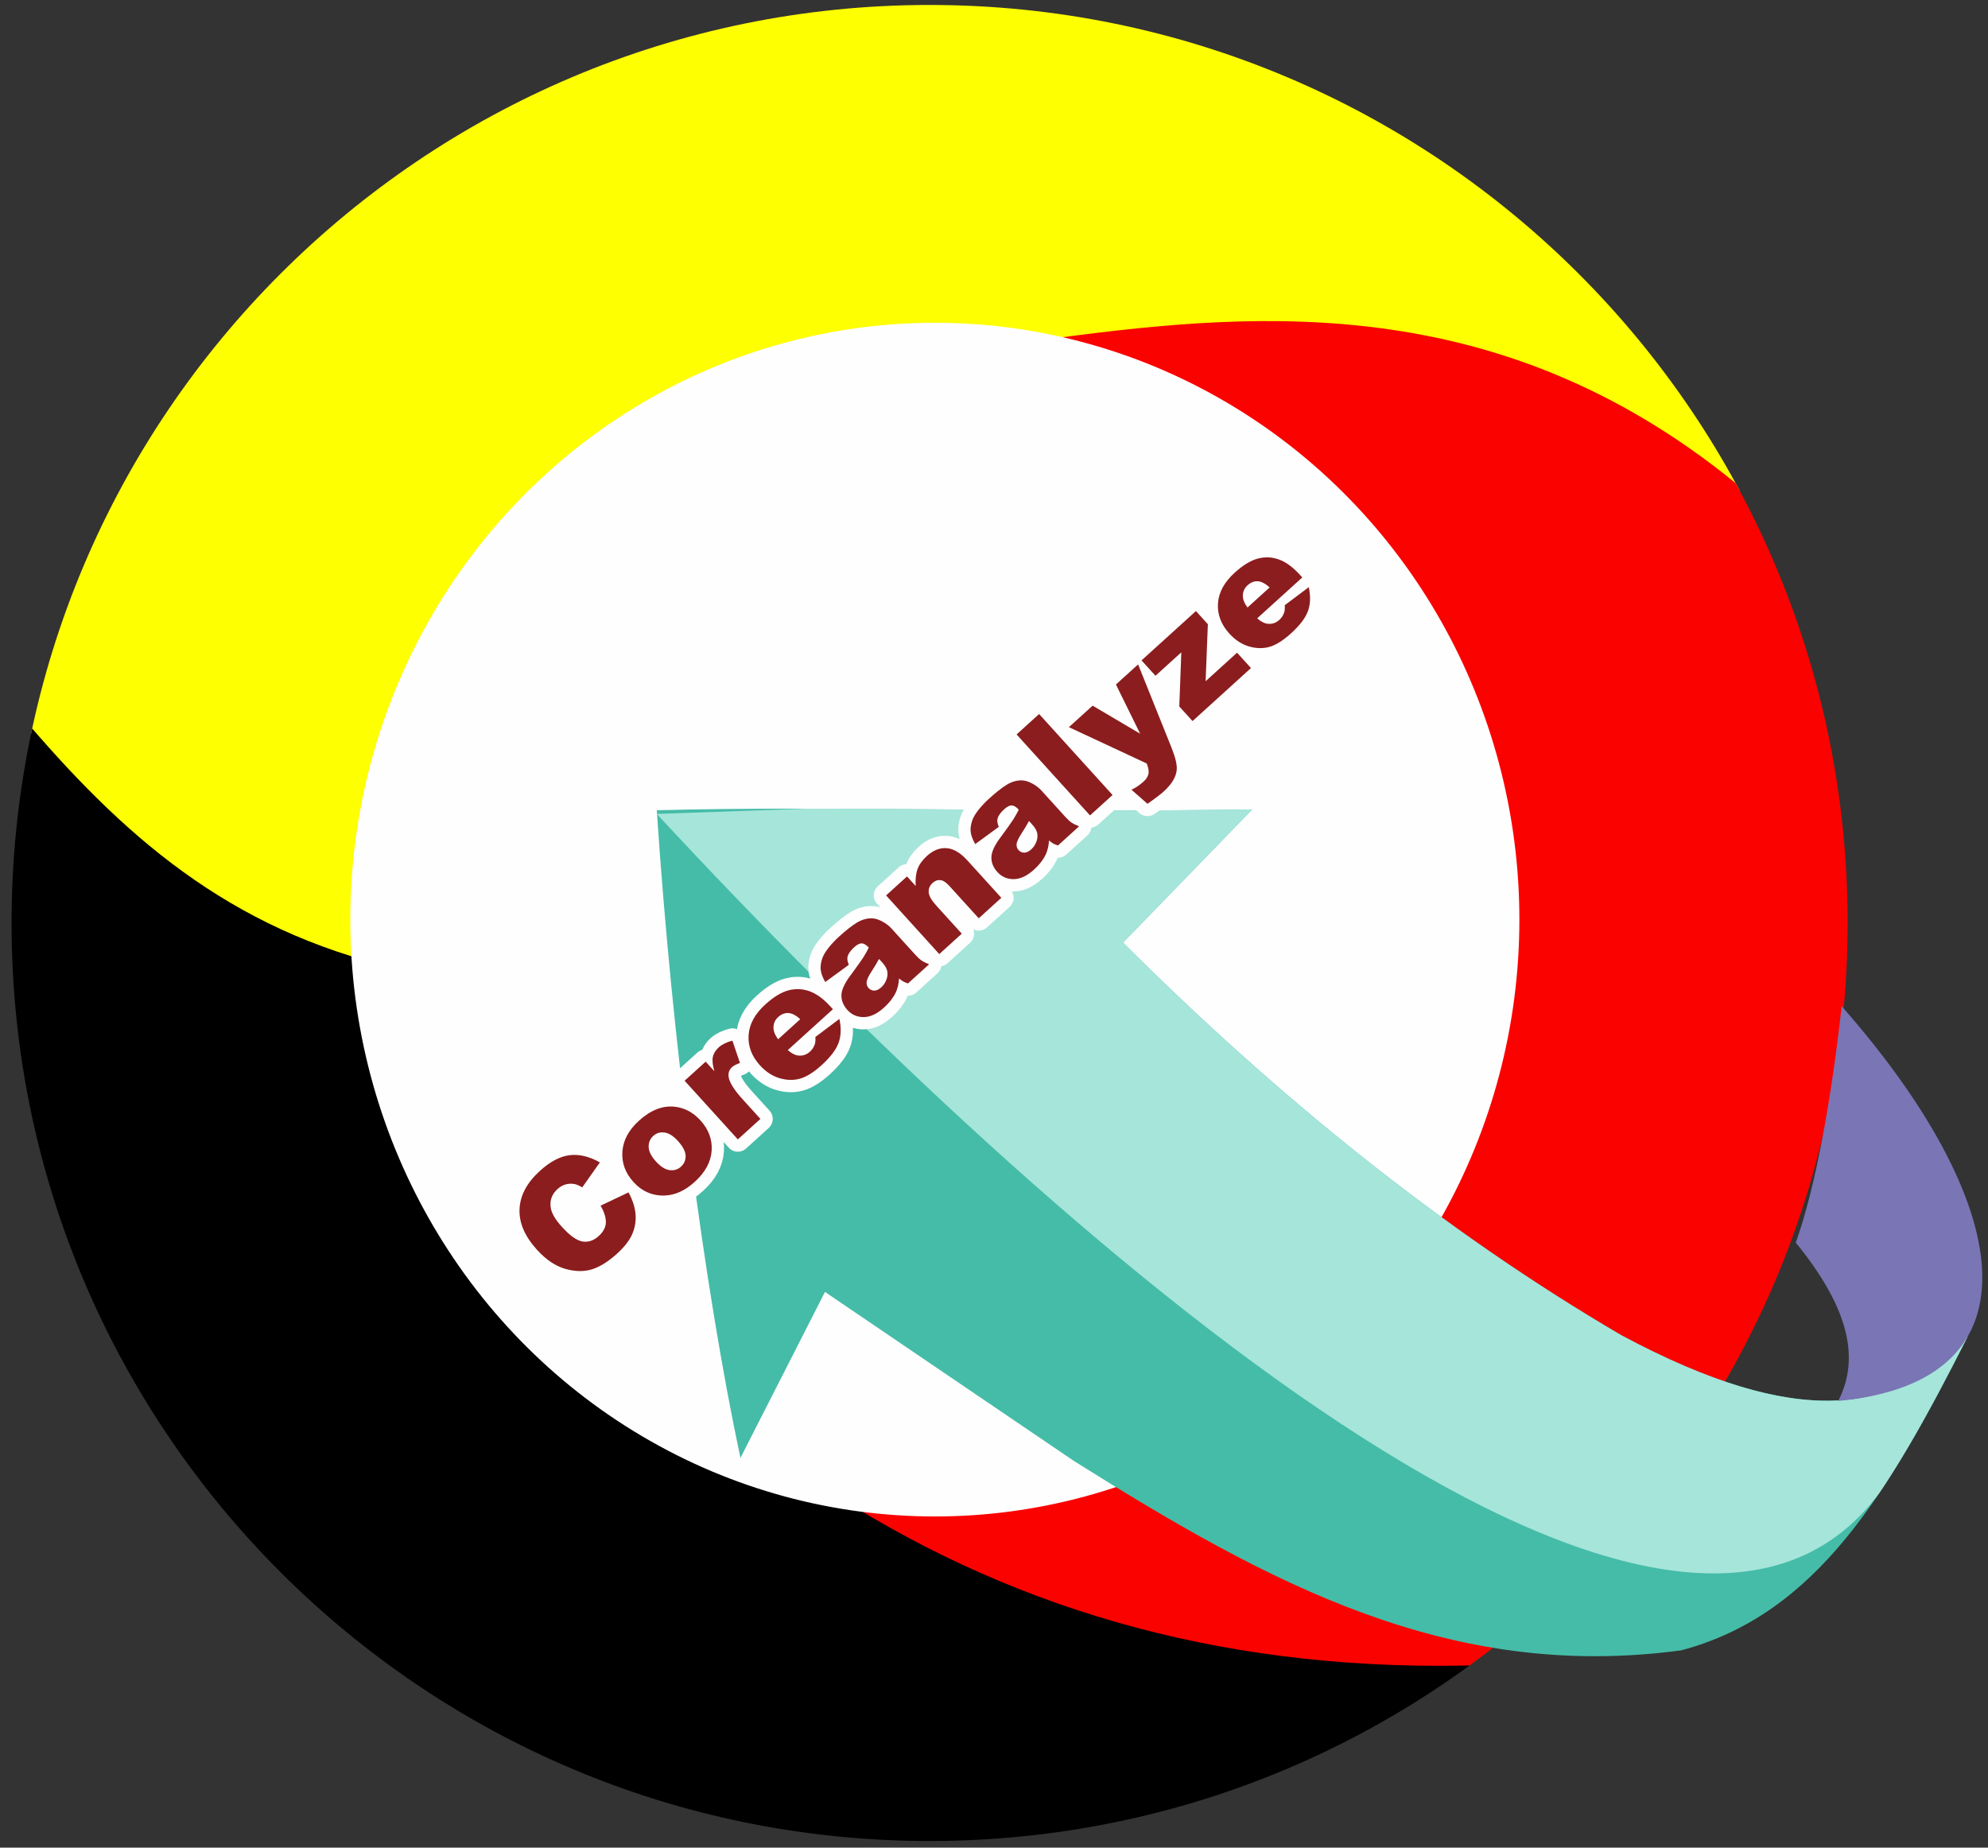 <?xml version="1.0" encoding="UTF-8"?>
<!DOCTYPE svg PUBLIC "-//W3C//DTD SVG 1.1//EN" "http://www.w3.org/Graphics/SVG/1.1/DTD/svg11.dtd">
<!-- Creator: CorelDRAW -->
<svg xmlns="http://www.w3.org/2000/svg" xml:space="preserve" width="10.2in" height="9.48in" style="shape-rendering:geometricPrecision; text-rendering:geometricPrecision; image-rendering:optimizeQuality; fill-rule:evenodd; clip-rule:evenodd"
viewBox="0 0 1.02e+006 948000"
 xmlns:xlink="http://www.w3.org/1999/xlink">
 <rect x="0" y="0" width="1.02e+006" height="948000" fill="#333333" stroke="none"/>
 <defs>
  <style type="text/css">
   <![CDATA[
    .str0 {stroke:#FEFEFE;stroke-width:694.488}
    .str1 {stroke:#FEFEFE;stroke-width:12615.7;stroke-linecap:round;stroke-linejoin:round}
    .fil4 {fill:none}
    .fil8 {fill:none;fill-rule:nonzero}
    .fil7 {fill:#7A75B5}
    .fil3 {fill:#FEFEFE}
    .fil2 {fill:black}
    .fil5 {fill:#45BCA8}
    .fil6 {fill:#A6E5DA}
    .fil1 {fill:#FA0200}
    .fil0 {fill:#FEFF00}
    .fil9 {fill:#8B1D1E;fill-rule:nonzero}
   ]]>
  </style>
    <clipPath id="id0">
     <path d="M476957 2541.73c260143,0 471030,210887 471030,471030 0,260142 -210886,471029 -471030,471029 -260142,0 -471029,-210887 -471029,-471029 0,-260143 210887,-471030 471029,-471030z"/>
    </clipPath>
     <clipPath id="id1">
      <path d="M551013 749617c100344,63037.8 192824,113170 311574,97164.2 69511,-18488.2 106137,-80414.6 147011,-161054 -36840.2,39952 -86898,48037.4 -177747,-636.22 -91903.9,-53787.4 -176381,-122430 -255669,-201446l66292.1 -68341.3c-104420,1780.31 -217909,-1941.73 -305494,429.134 7788.58,117548 24316.5,245120 42933.5,332304l43367.7 -85152.8 127732 86733.9z"/>
     </clipPath>
 </defs>
 <g id="Layer_x0020_1">
  <g id="_6388720">
   <g>
   </g>
   <g style="clip-path:url(#id0)">
    <g id="_6387232">
     <g>
      <path id="_6387784" class="fil0" d="M896230 252631l-333211 -74021.3c-173077,-53206.7 -370696,85720.9 -358919,318431 -80982.7,-7554.33 -147463,-47381.9 -194246,-131046 98829.5,-437846 693119,-506240 886376,-113363z"/>
      <path id="_6387616" class="fil1" d="M542918 173310c338680,76078.3 293472,646596 -112750,594747 82749.6,59606.3 210524,99558.7 332805,86216.1 171360,-140389 249368,-377741 133256,-601641 -122230,-103144 -247929,-93261.8 -353311,-79321.7z"/>
      <path id="_6387448" class="fil2" d="M9853.54 365994c52177.2,61764.2 106855,111077 194246,131046 12707.1,144048 85133.5,236899 226069,271017 93671.7,59369.7 203089,90790.9 332804,86213.8 -379278,266418 -817472,-26413 -753118,-488277z"/>
     </g>
     <ellipse id="_6387328" class="fil3 str0" cx="479653" cy="471846" rx="299562" ry="305893"/>
    </g>
   </g>
   <path class="fil4" d="M476957 2541.73c260143,0 471030,210887 471030,471030 0,260142 -210886,471029 -471030,471029 -260142,0 -471029,-210887 -471029,-471029 0,-260143 210887,-471030 471029,-471030z"/>
   <g id="_6388792">
    <path id="_6389104" class="fil5" d="M551013 749617c100344,63037.8 192824,113170 311574,97164.2 69511,-18488.2 106137,-80414.6 147011,-161054 -36840.2,39952 -86898,48037.4 -177747,-636.22 -91903.9,-53787.4 -176381,-122430 -255669,-201446l66292.1 -68341.3c-104420,1780.31 -217909,-1941.73 -305494,429.134 7788.58,117548 24316.5,245120 42933.5,332304l43367.7 -85152.8 127732 86733.9z"/>
    <g style="clip-path:url(#id1)">
     <g>
      <path id="_63863201" class="fil6" d="M336984 417620l1.0518e+006 -36933.1 -2882.28 238479 -421247 146299c-107646,147437 -421226,-124972 -627670,-347845z"/>
     </g>
    </g>
    <path class="fil4" d="M551013 749617c100344,63037.8 192824,113170 311574,97164.2 69511,-18488.2 106137,-80414.6 147011,-161054 -36840.2,39952 -86898,48037.4 -177747,-636.22 -91903.9,-53787.4 -176381,-122430 -255669,-201446l66292.1 -68341.3c-104420,1780.31 -217909,-1941.73 -305494,429.134 7788.58,117548 24316.5,245120 42933.5,332304l43367.7 -85152.8 127732 86733.9z"/>
    <path id="_6388936" class="fil7" d="M944920 516289c87473.6,99283.1 105188,192529 -1738.19,202508 11816.5,-23079.5 4133.46,-49352 -21812.6,-81236.2 10171.3,-28192.9 18262.2,-73641.3 23550.8,-121272z"/>
    <g>
     <path id="_6388672" class="fil8 str1" d="M308135 618621l14336.6 -6812.6c2102.76,3841.34 3305.51,7559.45 3607.87,11153.5 288.976,3581.1 -283.071,7012.2 -1716.14,10281.5 -1419.69,3255.91 -4001.97,6568.9 -7722.05,9953.15 -4521.26,4096.85 -8797.64,6784.65 -12855.5,8063.39 -4058.27,1291.34 -8616.14,1221.26 -13701.2,-198.031 -5071.26,-1431.89 -9947.64,-4717.72 -14627.6,-9870.08 -6236.22,-6886.61 -9206.3,-13829.9 -8897.64,-20828.7 296.063,-7012.6 3801.97,-13559.1 10491.7,-19626.8 5231.5,-4745.28 10304.7,-7414.57 15219.7,-8021.26 4915.35,-593.701 10079.9,643.307 15519.3,3697.64l-9048.03 12804.7c-1548.43,-898.425 -2811.42,-1455.91 -3776.77,-1645.28 -1604.33,-324.803 -3172.05,-283.071 -4690.16,124.803 -1518.11,420.472 -2921.26,1207.87 -4209.06,2374.8 -2904.72,2631.89 -4075.98,5824.02 -3500.39,9576.77 411.811,2798.43 2296.85,6063.39 5680.71,9783.46 4174.41,4612.99 7749.61,7132.28 10698.4,7583.07 2949.21,438.189 5685.43,-496.85 8222.05,-2791.73 2444.88,-2229.92 3675.98,-4598.82 3693.31,-7119.69 3.543,-2520.87 -904.331,-5348.43 -2725.2,-8482.68z"/>
    </g>
    <g>
     <path id="_63886721" class="fil8 str1" d="M324980 606432c-4161.42,-4600 -6046.46,-9785.43 -5641.34,-15569.3 405.118,-5783.46 3236.22,-11067.3 8506.69,-15852 6033.07,-5470.87 12162.2,-7846.06 18414.2,-7150.39 5025.2,570.079 9411.02,2911.81 13144.9,7038.58 4200.39,4626.77 6111.42,9812.2 5720.08,15556.7 -391.732,5744.88 -3288.58,11067.7 -8716.54,15981.1 -4837.01,4395.28 -9855.51,6712.2 -15068.9,6964.17 -6428.74,283.071 -11886.2,-2040.16 -16359.1,-6968.9zm11540.2 -10515c2437.4,2681.5 4778.74,4173.62 7036.22,4463.39 2244.88,302.362 4194.88,-285.433 5837.8,-1776.38 1669.29,-1516.93 2452.36,-3379.53 2376.77,-5613.39 -89.764,-2234.65 -1391.73,-4751.57 -3933.07,-7550.79 -2359.45,-2602.36 -4661.81,-4054.72 -6893.31,-4357.48 -2231.5,-302.362 -4142.52,272.441 -5732.68,1711.42 -1682.28,1529.92 -2479.13,3431.89 -2403.54,5718.11 75.984,2286.61 1313.39,4750.39 3711.81,7405.12z"/>
    </g>
    <g>
     <path id="_638867212" class="fil8 str1" d="M351260 554514l10803.9 -9788.58 4472.83 4928.74c-906.693,-3075.98 -1164.17,-5520.08 -786.22,-7320.08 377.953,-1812.99 1381.89,-3451.97 2998.43,-4930.31 1708.66,-1529.92 4041.34,-2689.37 7025.2,-3466.14l3892.91 11456.3c-1885.43,666.142 -3209.84,1362.6 -4011.42,2075.2 -1511.42,1374.41 -2110.63,3055.51 -1810.63,5056.3 398.819,2837.01 2788.98,6667.32 7158.27,11490.9l9153.54 10081.1 -11592.5 10514.6 -27304.3 -30098z"/>
    </g>
    <g>
     <path id="_6388672123" class="fil8 str1" d="M427342 517813l-23131.9 20977.6c1895.67,1671.65 3639.76,2585.04 5258.27,2778.74 2296.85,290.157 4338.98,-375.591 6139.76,-2008.66 1130.31,-1024.41 1948.82,-2286.22 2455.12,-3771.65 306.693,-925.591 393.701,-2165.75 299.606,-3733.86l12315.4 -9255.51c1000.79,4604.72 868.504,8666.14 -396.457,12210.2 -1264.96,3544.49 -4190.94,7390.94 -8791.34,11565.7 -3982.28,3604.33 -7629.13,5890.94 -10927.2,6848.43 -3311.02,944.094 -6824.41,881.102 -10539.8,-201.969 -3728.35,-1096.46 -7083.46,-3287.8 -10091.3,-6586.61 -4265.75,-4705.51 -6215.75,-9878.35 -5837.8,-15531.5 377.953,-5640.55 3221.65,-10872 8531.89,-15682.3 4297.64,-3915.35 8298.43,-6343.7 11975.2,-7298.43 3676.77,-954.724 7281.1,-799.606 10838.2,504.724 3544.09,1290.94 7118.5,3914.57 10722.8,7884.25l1179.53 1300.79zm-16741.3 5124.02c-2259.06,-2026.38 -4302.36,-3085.43 -6156.69,-3163.39 -1841.34,-77.953 -3557.09,602.756 -5147.24,2042.13 -1827.17,1659.06 -2637.8,3717.72 -2406.3,6161.81 119.685,1542.13 904.724,3298.03 2341.34,5266.54l11368.9 -10307.1z"/>
    </g>
    <g>
     <path id="_63886721234" class="fil8 str1" d="M435516 495031l-12090.6 8839.37c-1329.53,-2295.28 -2099.21,-4364.17 -2322.05,-6181.1 -222.441,-1817.32 38.976,-3801.18 785.039,-5951.18 520.079,-1538.19 1563.78,-3307.09 3118.5,-5308.27 1568.11,-2000.79 3423.62,-3987.01 5579.13,-5931.5 3456.69,-3137.4 6411.02,-5468.5 8851.18,-6980.31 2453.15,-1511.81 4940.16,-2291.73 7448.43,-2339.76 1750.39,-40.551 3614.96,468.898 5606.69,1514.17 1977.95,1045.67 3602.36,2271.26 4885.83,3690.55l12057.5 13287.8c1296.46,1420.08 2387.01,2446.06 3296.85,3092.52 909.843,632.677 2224.8,1307.87 3970.47,1999.21l-10829.9 9827.17c-1134.25,-386.614 -1954.72,-718.504 -2462.2,-1009.06 -494.488,-277.559 -1209.45,-792.126 -2131.89,-1542.91 -188.976,2820.08 -753.543,5219.69 -1681.5,7198.82 -1285.43,2681.89 -3275.2,5254.72 -5982.68,7705.12 -3588.19,3254.33 -7060.63,4889.76 -10430.7,4918.9 -3370.47,29.134 -6157.48,-1178.35 -8374.41,-3622.83 -2074.41,-2287.01 -3102.36,-4775.98 -3097.24,-7466.93 5.118,-2677.56 1477.56,-6024.41 4443.7,-10014.2 3533.07,-4796.06 5788.58,-7955.12 6752.36,-9463.78 977.165,-1521.26 1915.75,-3212.99 2842.91,-5074.8 -1296.85,-1419.29 -2480.31,-2146.06 -3577.17,-2179.53 -1110.63,-33.465 -2394.88,611.024 -3866.93,1946.06 -1892.52,1711.81 -3026.77,3310.63 -3428.74,4770.87 -307.874,1134.25 -95.669,2559.45 637.402,4275.59zm15498.8 -3003.54c-1071.65,2004.33 -2273.62,4007.48 -3593.31,5997.24 -1782.28,2744.09 -2709.84,4710.24 -2783.07,5885.04 -73.228,1201.18 246.457,2196.46 972.441,2998.03 816.535,906.693 1806.3,1357.87 2955.51,1365.35 1162.99,-5.118 2355.12,-558.661 3577.56,-1673.62 1287.8,-1166.54 2198.82,-2558.27 2745.28,-4187.4 533.465,-1629.13 635.039,-3091.34 278.346,-4412.99 -356.693,-1321.65 -1183.46,-2698.82 -2479.92,-4131.89l-1672.83 -1839.76z"/>
    </g>
    <g>
     <path id="_638867212345" class="fil8 str1" d="M454631 459431l10738.2 -9736.61 4446.46 4902.36c-211.024,-3462.99 109.055,-6373.23 974.016,-8718.9 864.961,-2345.28 2474.02,-4593.7 4839.37,-6733.07 3194.09,-2904.33 6559.84,-4213.78 10085,-3954.72 3524.8,259.055 7089.76,2373.23 10680.7,6342.52l17360.2 19123.2 -11592.1 10515 -15013.4 -16547.6c-1711.42,-1892.52 -3272.05,-2908.66 -4694.49,-3062.2 -1410.24,-140.157 -2745.67,360.236 -4007.48,1501.18 -1393.31,1270.47 -2057.09,2833.86 -1964.96,4675.98 91.732,1842.13 1382.68,4137.01 3871.65,6870.87l13107.9 14457.5 -11539.8 10462.6 -27291.3 -30098z"/>
    </g>
    <g>
     <path id="_6388672123456" class="fil8 str1" d="M512460 424252l-12090.6 8839.37c-1329.53,-2295.28 -2099.21,-4364.17 -2322.05,-6181.1 -222.441,-1817.32 38.976,-3801.18 785.039,-5951.18 520.079,-1538.19 1563.78,-3307.09 3118.5,-5308.27 1568.11,-2000.79 3423.62,-3987.01 5579.13,-5931.5 3456.69,-3137.4 6411.02,-5468.5 8851.18,-6980.31 2453.15,-1511.81 4940.16,-2291.73 7448.43,-2339.76 1750.39,-40.551 3614.96,468.898 5606.69,1514.17 1977.95,1045.67 3602.36,2271.26 4885.83,3690.55l12057.5 13287.8c1296.46,1420.08 2387.01,2446.06 3296.85,3092.52 909.843,632.677 2224.8,1307.87 3970.47,1999.21l-10829.9 9827.17c-1134.25,-386.614 -1954.72,-718.504 -2462.2,-1009.06 -494.488,-277.559 -1209.45,-792.126 -2131.89,-1542.91 -188.976,2820.08 -753.543,5219.69 -1681.5,7198.82 -1285.43,2681.89 -3275.2,5254.72 -5982.68,7705.12 -3588.19,3254.33 -7060.63,4889.76 -10430.7,4918.9 -3370.47,29.134 -6157.48,-1178.35 -8374.41,-3622.83 -2074.41,-2287.01 -3102.36,-4775.98 -3097.24,-7466.93 5.118,-2677.56 1477.56,-6024.41 4443.7,-10014.2 3533.07,-4796.06 5788.58,-7955.12 6752.36,-9463.78 977.165,-1521.26 1915.75,-3212.99 2842.91,-5074.8 -1296.85,-1419.29 -2480.31,-2146.06 -3577.17,-2179.53 -1110.63,-33.465 -2394.88,611.024 -3866.93,1946.06 -1892.52,1711.81 -3026.77,3310.63 -3428.74,4770.87 -307.874,1134.25 -95.669,2559.45 637.402,4275.59zm15498.8 -3003.54c-1071.65,2004.33 -2273.62,4007.48 -3593.31,5997.24 -1782.28,2744.09 -2709.84,4710.24 -2783.07,5885.04 -73.228,1201.18 246.457,2196.46 972.441,2998.03 816.535,906.693 1806.3,1357.87 2955.51,1365.35 1162.99,-5.118 2355.12,-558.661 3577.56,-1673.62 1287.8,-1166.54 2198.82,-2558.27 2745.28,-4187.4 533.465,-1629.13 635.039,-3091.34 278.346,-4412.99 -356.693,-1321.65 -1183.46,-2698.82 -2479.92,-4131.89l-1672.83 -1839.76z"/>
    </g>
    <g>
     <polygon id="_63886721234567" class="fil8 str1" points="521585,376841 533138,366353 570827,407899 559261,418387 "/>
    </g>
    <g>
     <path id="_638867212345678" class="fil8 str1" d="M548421 373107l12183.9 -11046.1 24380.7 14403.5 -12420.5 -25255.5 11368.9 -10307.1 17250.4 42987.4c1951.97,4898.82 2814.96,8627.17 2562.2,11198.8 -351.181,3628.74 -2583.46,7310.24 -6684.65,11031.5 -1668.9,1503.54 -4439.37,3614.17 -8324.02,6304.33l-8206.3 -7226.77c2135.83,-978.346 4235.43,-2387.8 6272.83,-4242.13 1353.54,-1231.1 2172.44,-2544.88 2456.3,-3927.56 270.472,-1383.07 -31.102,-3148.43 -904.724,-5283.46l-39935 -18637z"/>
    </g>
    <g>
     <polygon id="_6388672123456789" class="fil8 str1" points="585691,338843 613607,313523 619726,320278 618574,349530 634700,334892 641844,342778 611865,369979 605071,362487 606109,334698 592847,346729 "/>
    </g>
    <g>
     <path id="_638867212345678910" class="fil8 str1" d="M668172 296278l-23131.9 20977.6c1895.67,1671.65 3639.76,2585.04 5258.27,2778.74 2296.85,290.157 4338.98,-375.591 6139.76,-2008.66 1130.31,-1024.41 1948.82,-2286.22 2455.12,-3771.65 306.693,-925.591 393.701,-2165.75 299.606,-3733.86l12315.4 -9255.51c1000.79,4604.72 868.504,8666.14 -396.457,12210.2 -1264.96,3544.49 -4190.94,7390.94 -8791.34,11565.7 -3982.28,3604.33 -7629.13,5890.94 -10927.2,6848.43 -3311.02,944.094 -6824.41,881.102 -10539.8,-201.969 -3728.35,-1096.46 -7083.46,-3287.8 -10091.3,-6586.61 -4265.75,-4705.51 -6215.75,-9878.35 -5837.8,-15531.5 377.953,-5640.55 3221.65,-10872 8531.89,-15682.3 4297.64,-3915.35 8298.43,-6343.7 11975.2,-7298.43 3676.77,-954.724 7281.1,-799.606 10838.2,504.724 3544.09,1290.94 7118.5,3914.57 10722.8,7884.25l1179.53 1300.79zm-16741.3 5124.02c-2259.06,-2026.38 -4302.36,-3085.43 -6156.69,-3163.39 -1841.34,-77.953 -3557.09,602.756 -5147.24,2042.13 -1827.17,1659.06 -2637.8,3717.72 -2406.3,6161.81 119.685,1542.13 904.724,3298.03 2341.34,5266.54l11368.9 -10307.1z"/>
    </g>
    <path id="_63886721234567891011" class="fil9" d="M308135 618621l14336.6 -6812.6c2102.76,3841.34 3305.51,7559.45 3607.87,11153.5 288.976,3581.1 -283.071,7012.2 -1716.14,10281.5 -1419.69,3255.91 -4001.97,6568.9 -7722.05,9953.15 -4521.26,4096.85 -8797.64,6784.65 -12855.5,8063.39 -4058.27,1291.34 -8616.14,1221.26 -13701.2,-198.031 -5071.26,-1431.89 -9947.64,-4717.72 -14627.6,-9870.08 -6236.22,-6886.61 -9206.3,-13829.9 -8897.64,-20828.7 296.063,-7012.6 3801.97,-13559.1 10491.7,-19626.8 5231.5,-4745.28 10304.7,-7414.57 15219.7,-8021.26 4915.35,-593.701 10079.9,643.307 15519.3,3697.64l-9048.03 12804.7c-1548.43,-898.425 -2811.42,-1455.91 -3776.77,-1645.28 -1604.33,-324.803 -3172.05,-283.071 -4690.16,124.803 -1518.11,420.472 -2921.26,1207.87 -4209.06,2374.8 -2904.72,2631.89 -4075.98,5824.02 -3500.39,9576.77 411.811,2798.43 2296.85,6063.39 5680.71,9783.46 4174.41,4612.99 7749.61,7132.28 10698.4,7583.07 2949.21,438.189 5685.43,-496.85 8222.05,-2791.73 2444.88,-2229.92 3675.98,-4598.82 3693.31,-7119.69 3.543,-2520.87 -904.331,-5348.43 -2725.2,-8482.68z"/>
    <path id="_6388672123456789101112" class="fil9" d="M324980 606432c-4161.42,-4600 -6046.46,-9785.43 -5641.34,-15569.3 405.118,-5783.46 3236.22,-11067.3 8506.69,-15852 6033.07,-5470.87 12162.2,-7846.06 18414.2,-7150.39 5025.2,570.079 9411.02,2911.81 13144.9,7038.58 4200.39,4626.77 6111.42,9812.2 5720.08,15556.7 -391.732,5744.88 -3288.58,11067.7 -8716.54,15981.1 -4837.01,4395.28 -9855.51,6712.2 -15068.9,6964.17 -6428.74,283.071 -11886.2,-2040.16 -16359.1,-6968.9zm11540.2 -10515c2437.4,2681.5 4778.74,4173.62 7036.22,4463.39 2244.88,302.362 4194.88,-285.433 5837.8,-1776.38 1669.29,-1516.93 2452.36,-3379.53 2376.77,-5613.39 -89.764,-2234.65 -1391.73,-4751.57 -3933.07,-7550.79 -2359.45,-2602.36 -4661.81,-4054.72 -6893.31,-4357.48 -2231.5,-302.362 -4142.52,272.441 -5732.68,1711.42 -1682.28,1529.92 -2479.13,3431.89 -2403.54,5718.11 75.984,2286.61 1313.39,4750.39 3711.81,7405.12z"/>
    <path id="_638867212345678910111213" class="fil9" d="M351260 554514l10803.9 -9788.58 4472.83 4928.74c-906.693,-3075.98 -1164.17,-5520.08 -786.22,-7320.08 377.953,-1812.99 1381.89,-3451.97 2998.43,-4930.31 1708.66,-1529.92 4041.34,-2689.37 7025.2,-3466.14l3892.91 11456.3c-1885.43,666.142 -3209.84,1362.6 -4011.42,2075.2 -1511.42,1374.41 -2110.63,3055.51 -1810.63,5056.3 398.819,2837.01 2788.98,6667.32 7158.27,11490.9l9153.54 10081.1 -11592.5 10514.6 -27304.3 -30098z"/>
    <path id="_63886721234567891011121314" class="fil9" d="M427342 517813l-23131.9 20977.6c1895.67,1671.65 3639.76,2585.04 5258.27,2778.74 2296.85,290.157 4338.98,-375.591 6139.76,-2008.66 1130.31,-1024.41 1948.82,-2286.22 2455.12,-3771.65 306.693,-925.591 393.701,-2165.75 299.606,-3733.86l12315.4 -9255.51c1000.79,4604.72 868.504,8666.14 -396.457,12210.2 -1264.96,3544.49 -4190.94,7390.94 -8791.34,11565.7 -3982.28,3604.33 -7629.13,5890.94 -10927.2,6848.43 -3311.02,944.094 -6824.41,881.102 -10539.8,-201.969 -3728.35,-1096.46 -7083.46,-3287.8 -10091.3,-6586.61 -4265.75,-4705.51 -6215.75,-9878.35 -5837.8,-15531.5 377.953,-5640.55 3221.65,-10872 8531.89,-15682.3 4297.64,-3915.35 8298.43,-6343.7 11975.2,-7298.43 3676.77,-954.724 7281.1,-799.606 10838.2,504.724 3544.09,1290.94 7118.5,3914.57 10722.8,7884.25l1179.53 1300.79zm-16741.3 5124.02c-2259.06,-2026.38 -4302.36,-3085.43 -6156.69,-3163.39 -1841.34,-77.953 -3557.09,602.756 -5147.24,2042.13 -1827.17,1659.06 -2637.8,3717.72 -2406.3,6161.81 119.685,1542.13 904.724,3298.03 2341.34,5266.54l11368.9 -10307.1z"/>
    <path id="_6388672123456789101112131415" class="fil9" d="M435516 495031l-12090.6 8839.37c-1329.53,-2295.28 -2099.21,-4364.17 -2322.05,-6181.1 -222.441,-1817.32 38.976,-3801.18 785.039,-5951.18 520.079,-1538.19 1563.78,-3307.09 3118.5,-5308.27 1568.11,-2000.79 3423.62,-3987.01 5579.13,-5931.5 3456.69,-3137.4 6411.02,-5468.5 8851.18,-6980.31 2453.15,-1511.81 4940.16,-2291.73 7448.43,-2339.76 1750.39,-40.551 3614.96,468.898 5606.69,1514.17 1977.95,1045.67 3602.36,2271.26 4885.83,3690.55l12057.5 13287.8c1296.46,1420.08 2387.01,2446.06 3296.85,3092.52 909.843,632.677 2224.8,1307.87 3970.47,1999.21l-10829.9 9827.17c-1134.25,-386.614 -1954.72,-718.504 -2462.2,-1009.06 -494.488,-277.559 -1209.45,-792.126 -2131.89,-1542.91 -188.976,2820.08 -753.543,5219.69 -1681.5,7198.82 -1285.43,2681.89 -3275.2,5254.72 -5982.68,7705.12 -3588.19,3254.33 -7060.63,4889.76 -10430.7,4918.9 -3370.47,29.134 -6157.48,-1178.35 -8374.41,-3622.83 -2074.41,-2287.01 -3102.36,-4775.98 -3097.24,-7466.93 5.118,-2677.56 1477.56,-6024.41 4443.7,-10014.2 3533.07,-4796.06 5788.58,-7955.12 6752.36,-9463.78 977.165,-1521.26 1915.75,-3212.99 2842.91,-5074.8 -1296.85,-1419.29 -2480.31,-2146.06 -3577.17,-2179.53 -1110.63,-33.465 -2394.88,611.024 -3866.93,1946.06 -1892.52,1711.81 -3026.77,3310.63 -3428.74,4770.87 -307.874,1134.25 -95.669,2559.45 637.402,4275.59zm15498.8 -3003.54c-1071.65,2004.33 -2273.62,4007.48 -3593.31,5997.24 -1782.28,2744.09 -2709.84,4710.24 -2783.07,5885.04 -73.228,1201.18 246.457,2196.46 972.441,2998.03 816.535,906.693 1806.3,1357.87 2955.51,1365.35 1162.99,-5.118 2355.12,-558.661 3577.56,-1673.62 1287.8,-1166.54 2198.82,-2558.27 2745.28,-4187.4 533.465,-1629.13 635.039,-3091.34 278.346,-4412.99 -356.693,-1321.65 -1183.46,-2698.82 -2479.92,-4131.89l-1672.83 -1839.76z"/>
    <path id="_638867212345678910111213141516" class="fil9" d="M454631 459431l10738.2 -9736.61 4446.46 4902.36c-211.024,-3462.99 109.055,-6373.23 974.016,-8718.9 864.961,-2345.28 2474.02,-4593.7 4839.37,-6733.07 3194.09,-2904.33 6559.84,-4213.78 10085,-3954.72 3524.8,259.055 7089.76,2373.23 10680.7,6342.52l17360.2 19123.2 -11592.1 10515 -15013.4 -16547.6c-1711.42,-1892.52 -3272.05,-2908.66 -4694.49,-3062.2 -1410.24,-140.157 -2745.67,360.236 -4007.48,1501.18 -1393.31,1270.47 -2057.09,2833.86 -1964.96,4675.98 91.732,1842.13 1382.68,4137.01 3871.65,6870.87l13107.9 14457.5 -11539.8 10462.6 -27291.3 -30098z"/>
    <path id="_63886721234567891011121314151617" class="fil9" d="M512460 424252l-12090.6 8839.37c-1329.53,-2295.28 -2099.21,-4364.17 -2322.05,-6181.1 -222.441,-1817.32 38.976,-3801.18 785.039,-5951.18 520.079,-1538.19 1563.78,-3307.09 3118.5,-5308.27 1568.11,-2000.79 3423.62,-3987.01 5579.13,-5931.5 3456.69,-3137.4 6411.02,-5468.5 8851.18,-6980.31 2453.15,-1511.81 4940.16,-2291.73 7448.43,-2339.76 1750.39,-40.551 3614.96,468.898 5606.69,1514.17 1977.95,1045.67 3602.36,2271.26 4885.83,3690.55l12057.5 13287.8c1296.46,1420.08 2387.01,2446.06 3296.85,3092.52 909.843,632.677 2224.8,1307.87 3970.47,1999.21l-10829.9 9827.17c-1134.25,-386.614 -1954.72,-718.504 -2462.2,-1009.06 -494.488,-277.559 -1209.45,-792.126 -2131.89,-1542.91 -188.976,2820.08 -753.543,5219.69 -1681.5,7198.82 -1285.43,2681.89 -3275.2,5254.72 -5982.68,7705.12 -3588.19,3254.33 -7060.63,4889.76 -10430.7,4918.9 -3370.47,29.134 -6157.48,-1178.35 -8374.41,-3622.83 -2074.41,-2287.01 -3102.36,-4775.98 -3097.24,-7466.93 5.118,-2677.56 1477.56,-6024.41 4443.7,-10014.2 3533.07,-4796.06 5788.58,-7955.12 6752.36,-9463.78 977.165,-1521.26 1915.75,-3212.99 2842.91,-5074.8 -1296.85,-1419.29 -2480.31,-2146.06 -3577.17,-2179.53 -1110.63,-33.465 -2394.88,611.024 -3866.93,1946.06 -1892.52,1711.81 -3026.77,3310.63 -3428.74,4770.87 -307.874,1134.25 -95.669,2559.45 637.402,4275.59zm15498.8 -3003.54c-1071.65,2004.33 -2273.62,4007.48 -3593.31,5997.24 -1782.28,2744.09 -2709.84,4710.24 -2783.07,5885.04 -73.228,1201.18 246.457,2196.46 972.441,2998.03 816.535,906.693 1806.3,1357.87 2955.51,1365.35 1162.99,-5.118 2355.12,-558.661 3577.56,-1673.62 1287.8,-1166.54 2198.82,-2558.27 2745.28,-4187.4 533.465,-1629.13 635.039,-3091.34 278.346,-4412.99 -356.693,-1321.65 -1183.46,-2698.82 -2479.92,-4131.89l-1672.83 -1839.76z"/>
    <polygon id="_6388672123456789101112131415161718" class="fil9" points="521585,376841 533138,366353 570827,407899 559261,418387 "/>
    <path id="_638867212345678910111213141516171819" class="fil9" d="M548421 373107l12183.9 -11046.1 24380.7 14403.5 -12420.5 -25255.5 11368.9 -10307.1 17250.4 42987.4c1951.97,4898.82 2814.96,8627.17 2562.2,11198.8 -351.181,3628.74 -2583.46,7310.24 -6684.65,11031.5 -1668.9,1503.54 -4439.37,3614.17 -8324.02,6304.33l-8206.3 -7226.77c2135.83,-978.346 4235.43,-2387.8 6272.83,-4242.13 1353.54,-1231.1 2172.44,-2544.88 2456.3,-3927.56 270.472,-1383.07 -31.102,-3148.43 -904.724,-5283.46l-39935 -18637z"/>
    <polygon id="_63886721234567891011121314151617181920" class="fil9" points="585691,338843 613607,313523 619726,320278 618574,349530 634700,334892 641844,342778 611865,369979 605071,362487 606109,334698 592847,346729 "/>
    <path id="_6388672123456789101112131415161718192021" class="fil9" d="M668172 296278l-23131.9 20977.6c1895.67,1671.65 3639.76,2585.04 5258.27,2778.74 2296.85,290.157 4338.98,-375.591 6139.76,-2008.66 1130.31,-1024.41 1948.82,-2286.22 2455.12,-3771.65 306.693,-925.591 393.701,-2165.75 299.606,-3733.86l12315.4 -9255.51c1000.79,4604.72 868.504,8666.14 -396.457,12210.2 -1264.96,3544.49 -4190.94,7390.94 -8791.34,11565.7 -3982.28,3604.33 -7629.13,5890.94 -10927.2,6848.43 -3311.02,944.094 -6824.41,881.102 -10539.8,-201.969 -3728.35,-1096.46 -7083.46,-3287.8 -10091.3,-6586.61 -4265.75,-4705.51 -6215.75,-9878.35 -5837.8,-15531.5 377.953,-5640.55 3221.65,-10872 8531.89,-15682.3 4297.64,-3915.35 8298.43,-6343.7 11975.2,-7298.43 3676.77,-954.724 7281.1,-799.606 10838.2,504.724 3544.09,1290.94 7118.5,3914.57 10722.8,7884.25l1179.53 1300.79zm-16741.3 5124.02c-2259.06,-2026.38 -4302.36,-3085.43 -6156.69,-3163.39 -1841.34,-77.953 -3557.09,602.756 -5147.24,2042.13 -1827.17,1659.06 -2637.8,3717.72 -2406.3,6161.81 119.685,1542.13 904.724,3298.03 2341.34,5266.54l11368.9 -10307.1z"/>
   </g>
  </g>
 </g>
</svg>
